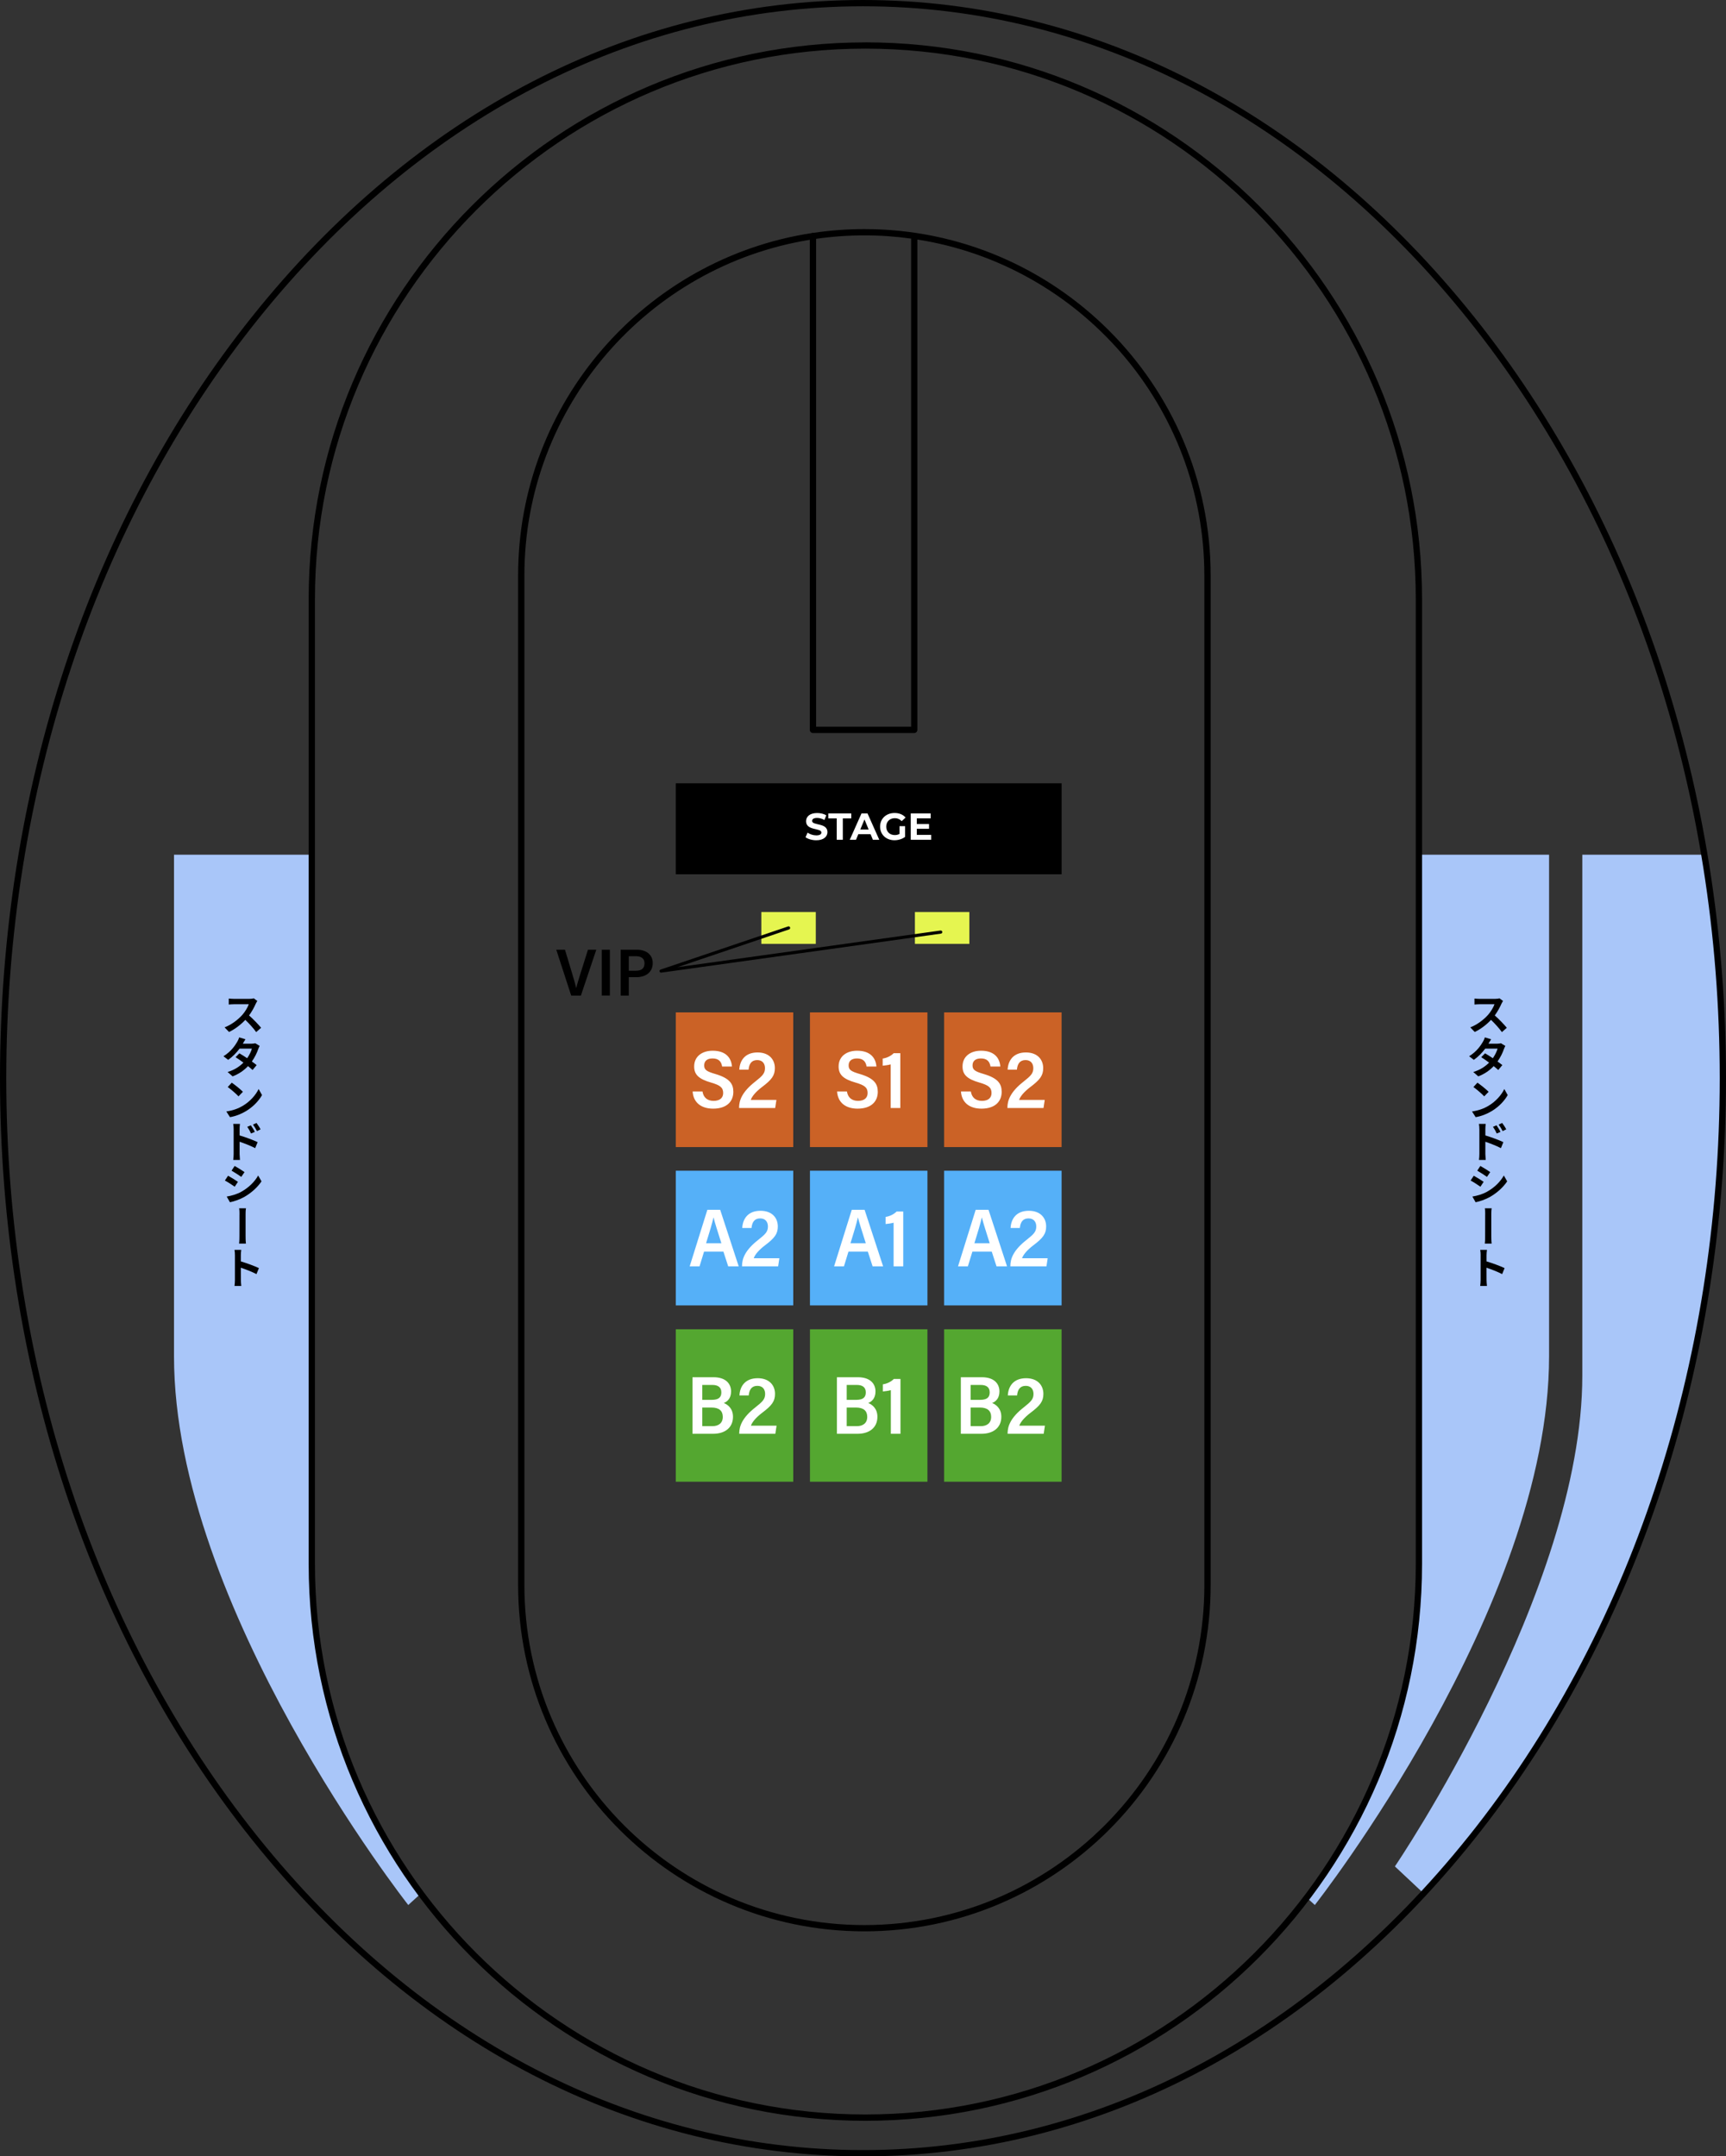 <svg id="lyr2" xmlns="http://www.w3.org/2000/svg" viewBox="0 0 549.9 686.82"><rect x="0" y="0" width="549.9" height="686.82" fill="#333333" stroke="none"/><defs><style>.cls-1{fill:#55b0f8}.cls-3{fill:#cb6226}.cls-4{fill:#54a730}.cls-5{fill:#fff}.cls-6{fill:#e5f550}.cls-7{fill:#a9c6f9}</style></defs><g id="lyr1-2"><path class="cls-7" d="M493.53 272.24h-41.47v225.89c0 39.95-13.29 76.79-35.68 106.35l2.52 2.29s74.63-94.83 74.63-174.73zm49.43 0h-38.84v165.95c0 68.49-59.71 156.29-59.71 156.29l9.13 8.56c58.38-62.79 95.36-155.8 95.36-259.63 0-24.41-2.05-48.21-5.94-71.17M99.34 498.13V272.24h-43.9v159.8c0 79.9 74.63 174.73 74.63 174.73l3.96-3.6c-21.79-29.34-34.69-65.69-34.69-105.04"/><path d="M275.7 13.5c-97.79 0-177.36 79.56-177.36 177.36v307.28c0 97.79 79.56 177.36 177.36 177.36s177.36-79.56 177.36-177.36V190.85c0-97.79-79.56-177.36-177.36-177.36Zm175.36 484.63c0 96.69-78.67 175.36-175.36 175.36s-175.36-78.67-175.36-175.36V190.85c0-96.69 78.66-175.36 175.36-175.36s175.36 78.67 175.36 175.36zM275.39 72.97c-5.51 0-10.92.41-16.22 1.19-.06 0-.11-.03-.17-.03-.17 0-.32.05-.45.12-52.86 8.13-93.48 53.93-93.48 109.03v321.56c0 60.83 49.49 110.32 110.32 110.32s110.32-49.49 110.32-110.32V183.29c0-60.83-49.49-110.32-110.32-110.32M260 76.07c5.03-.72 10.16-1.1 15.39-1.1s10.02.36 14.89 1.03v155.47h-30.27V76.07Zm123.71 428.77c0 59.73-48.59 108.32-108.32 108.32s-108.32-48.59-108.32-108.32V183.29c0-53.81 39.44-98.57 90.93-106.91v156.1c0 .55.45 1 1 1h32.27c.55 0 1-.45 1-1V76.29c51.73 8.13 91.43 53.02 91.43 107v321.56Zm85.73-404.17C417.51 35.75 348.44 0 274.95 0S132.39 35.75 80.46 100.67C28.57 165.52 0 251.72 0 343.41s28.57 177.9 80.46 242.75c51.94 64.92 121.01 100.67 194.49 100.67s142.56-35.75 194.49-100.67c51.88-64.85 80.46-151.06 80.46-242.75s-28.57-177.9-80.46-242.75Zm-1.56 484.24c-51.55 64.43-120.07 99.92-192.93 99.92s-141.38-35.48-192.93-99.92C30.42 520.41 2 434.65 2 343.41s28.42-177 80.02-241.49C133.57 37.48 202.09 2 274.95 2s141.38 35.48 192.93 99.92c51.6 64.5 80.02 150.26 80.02 241.5s-28.42 177-80.02 241.5Z"/><path d="M215.3 249.49h122.93v28.98H215.3z"/><path class="cls-3" d="M215.3 322.46h37.43v42.9H215.3z"/><path class="cls-6" d="M242.56 290.49h17.35v10.14h-17.35zM291.49 290.49h17.35v10.14h-17.35z"/><path class="cls-3" d="M258.05 322.46h37.43v42.9h-37.43zM300.79 322.46h37.43v42.9h-37.43z"/><path class="cls-1" d="M215.3 372.89h37.43v42.9H215.3zM258.05 372.89h37.43v42.9h-37.43zM300.79 372.89h37.43v42.9h-37.43z"/><path class="cls-4" d="M215.3 423.39h37.43v48.56H215.3zM258.05 423.39h37.43v48.56h-37.43zM300.79 423.39h37.43v48.56h-37.43z"/><path class="cls-5" d="m256.64 266.66.66-1.46c.71.52 1.76.88 2.77.88 1.15 0 1.62-.38 1.62-.9 0-1.57-4.88-.49-4.88-3.61 0-1.43 1.15-2.61 3.54-2.61 1.06 0 2.13.25 2.91.74l-.6 1.48c-.78-.44-1.58-.66-2.33-.66-1.15 0-1.59.43-1.59.96 0 1.55 4.88.48 4.88 3.56 0 1.4-1.16 2.6-3.56 2.6-1.33 0-2.67-.4-3.42-.97ZM266.58 260.67h-2.69v-1.58h7.32v1.58h-2.69v6.81h-1.94zM277.36 265.69h-3.9l-.74 1.8h-1.99l3.74-8.4h1.92l3.75 8.4h-2.04zm-.61-1.48-1.33-3.21-1.33 3.21zM286.58 263.15h1.78v3.41c-.92.7-2.19 1.07-3.39 1.07-2.64 0-4.58-1.81-4.58-4.34s1.94-4.34 4.62-4.34c1.48 0 2.7.5 3.51 1.45l-1.25 1.15c-.61-.65-1.32-.95-2.17-.95-1.63 0-2.75 1.09-2.75 2.69s1.12 2.69 2.72 2.69c.53 0 1.02-.1 1.51-.36v-2.46ZM296.66 265.93v1.56h-6.5v-8.4h6.34v1.56h-4.41v1.82h3.9v1.51h-3.9v1.94h4.57ZM269.84 347.68c.29 1.88 1.53 2.96 3.53 2.96s3.05-.96 3.05-2.49c0-1.76-.97-2.49-3.77-3.31-4.04-1.15-5.47-2.57-5.47-5.16 0-3.18 2.5-5.01 5.9-5.01 4.17 0 5.94 2.26 6.14 5.03h-3.13c-.24-1.5-1.03-2.57-3.05-2.57-1.78 0-2.67.85-2.67 2.23 0 1.46.91 1.94 3.58 2.73 4.54 1.34 5.71 3.13 5.71 5.68 0 2.96-1.99 5.35-6.44 5.35-3.86 0-6.3-1.99-6.53-5.46h3.15ZM283.77 352.92v-13.9c-.57.18-2 .39-2.55.42v-2.27c1.32-.18 2.68-.86 3.51-1.72h2.11v17.47zM309.32 347.68c.29 1.88 1.53 2.96 3.53 2.96s3.05-.96 3.05-2.49c0-1.76-.97-2.49-3.77-3.31-4.04-1.15-5.47-2.57-5.47-5.16 0-3.18 2.5-5.01 5.9-5.01 4.17 0 5.94 2.26 6.14 5.03h-3.13c-.24-1.5-1.03-2.57-3.05-2.57-1.78 0-2.67.85-2.67 2.23 0 1.46.92 1.94 3.58 2.73 4.54 1.34 5.7 3.13 5.7 5.68 0 2.96-1.99 5.35-6.44 5.35-3.86 0-6.3-1.99-6.53-5.46h3.15ZM320.96 352.92v-.13c0-2.19.84-4.93 5.16-8.3 2.25-1.79 3.09-2.57 3.09-4.26 0-1.46-.79-2.58-2.47-2.58-1.8 0-2.58 1.18-2.76 3.06h-2.95c.14-2.88 1.79-5.49 5.82-5.49 3.66 0 5.51 2.25 5.51 4.99 0 2.36-1 3.7-4.13 6.05-1.84 1.41-3.1 2.82-3.55 4.08h8.17l-.39 2.58h-11.49Z"/><path d="m181.98 317.1-4.75-14.6H180l2.06 6.83c.6 1.97 1.2 3.97 1.49 5.34h.04c.3-1.26.96-3.38 1.56-5.28l2.17-6.88h2.65l-4.9 14.6h-3.08ZM194.3 302.5v14.6h-2.58v-14.6zM197.74 302.5h5.21c2.74 0 5.01 1.41 5.01 4.26s-2.16 4.49-5.25 4.49h-2.38v5.86h-2.58v-14.6Zm2.58 6.69h2.24c1.69 0 2.78-.61 2.78-2.38 0-1.57-1.11-2.24-2.71-2.24h-2.3v4.62Z"/><path class="cls-5" d="m270.32 398.66-1.44 4.69h-3.14c.59-1.75 4.97-16.03 5.63-18.01h4.09l5.9 18.01h-3.35l-1.52-4.69zm5.52-2.66c-1.26-3.99-2.1-6.6-2.49-8.2h-.03c-.46 2.04-1.32 4.84-2.36 8.2zM284.7 403.35v-13.9c-.57.18-2 .39-2.55.42v-2.27c1.32-.18 2.68-.86 3.51-1.72h2.11v17.47zM309.8 398.66l-1.44 4.69h-3.14c.59-1.75 4.97-16.03 5.63-18.01h4.09l5.9 18.01h-3.35l-1.52-4.69zm5.52-2.66c-1.26-3.99-2.1-6.6-2.49-8.2h-.03c-.46 2.04-1.32 4.84-2.36 8.2zM321.9 403.35v-.13c0-2.19.84-4.93 5.16-8.3 2.25-1.79 3.09-2.57 3.09-4.26 0-1.46-.79-2.58-2.47-2.58-1.8 0-2.58 1.18-2.76 3.06h-2.95c.14-2.88 1.79-5.49 5.82-5.49 3.66 0 5.51 2.25 5.51 4.99 0 2.36-1 3.7-4.13 6.05-1.84 1.41-3.1 2.82-3.55 4.08h8.17l-.39 2.58h-11.49ZM266.63 438.67h6.75c3.71 0 5.55 1.94 5.55 4.53 0 2.31-1.32 3.29-2.32 3.68 1.3.51 2.93 1.77 2.93 4.39 0 3.46-2.57 5.41-6.31 5.41h-6.59v-18.01Zm6.17 7.2c2.12 0 3.04-.75 3.04-2.37s-1.04-2.38-2.86-2.38h-3.22v4.75zm-3.04 8.38h3.23c1.87 0 3.31-.9 3.31-2.96 0-1.89-1.15-2.97-3.57-2.97h-2.97zM283.82 456.68v-13.9c-.57.18-2 .39-2.55.42v-2.27c1.32-.18 2.68-.86 3.51-1.72h2.11v17.47zM306.12 438.67h6.75c3.71 0 5.55 1.94 5.55 4.53 0 2.31-1.32 3.29-2.33 3.68 1.3.51 2.93 1.77 2.93 4.39 0 3.46-2.58 5.41-6.31 5.41h-6.59zm6.16 7.2c2.12 0 3.04-.75 3.04-2.37s-1.04-2.38-2.86-2.38h-3.22v4.75zm-3.04 8.38h3.23c1.87 0 3.31-.9 3.31-2.96 0-1.89-1.15-2.97-3.57-2.97h-2.97zM321.02 456.68v-.13c0-2.19.84-4.93 5.16-8.3 2.25-1.79 3.09-2.57 3.09-4.26 0-1.46-.79-2.58-2.47-2.58-1.8 0-2.58 1.18-2.76 3.06h-2.95c.14-2.88 1.79-5.49 5.82-5.49 3.66 0 5.51 2.25 5.51 4.99 0 2.36-1 3.7-4.13 6.05-1.84 1.41-3.1 2.82-3.55 4.08h8.17l-.39 2.58h-11.49ZM223.82 347.68c.29 1.88 1.53 2.96 3.53 2.96s3.05-.96 3.05-2.49c0-1.76-.97-2.49-3.77-3.31-4.04-1.15-5.47-2.57-5.47-5.16 0-3.18 2.5-5.01 5.9-5.01 4.17 0 5.94 2.26 6.14 5.03h-3.13c-.24-1.5-1.03-2.57-3.05-2.57-1.78 0-2.67.85-2.67 2.23 0 1.46.91 1.94 3.58 2.73 4.54 1.34 5.71 3.13 5.71 5.68 0 2.96-1.99 5.35-6.44 5.35-3.86 0-6.3-1.99-6.53-5.46h3.15ZM235.47 352.92v-.13c0-2.19.84-4.93 5.16-8.3 2.25-1.79 3.09-2.57 3.09-4.26 0-1.46-.79-2.58-2.47-2.58-1.8 0-2.58 1.18-2.76 3.06h-2.95c.14-2.88 1.79-5.49 5.82-5.49 3.66 0 5.51 2.25 5.51 4.99 0 2.36-1 3.7-4.13 6.05-1.84 1.41-3.1 2.82-3.55 4.08h8.17l-.39 2.58h-11.49ZM224.31 398.66l-1.44 4.69h-3.14c.59-1.75 4.97-16.03 5.63-18.01h4.09l5.9 18.01H232l-1.52-4.69zm5.52-2.66c-1.26-3.99-2.1-6.6-2.49-8.2h-.03c-.46 2.04-1.32 4.84-2.36 8.2zM236.41 403.35v-.13c0-2.19.84-4.93 5.16-8.3 2.25-1.79 3.09-2.57 3.09-4.26 0-1.46-.79-2.58-2.47-2.58-1.8 0-2.58 1.18-2.76 3.06h-2.95c.14-2.88 1.79-5.49 5.82-5.49 3.66 0 5.51 2.25 5.51 4.99 0 2.36-1 3.7-4.13 6.05-1.84 1.41-3.1 2.82-3.55 4.08h8.17l-.39 2.58h-11.49ZM220.62 438.67h6.75c3.71 0 5.55 1.94 5.55 4.53 0 2.31-1.32 3.29-2.32 3.68 1.3.51 2.93 1.77 2.93 4.39 0 3.46-2.57 5.41-6.31 5.41h-6.59v-18.01Zm6.16 7.2c2.12 0 3.04-.75 3.04-2.37s-1.04-2.38-2.86-2.38h-3.22v4.75zm-3.04 8.38h3.23c1.87 0 3.31-.9 3.31-2.96 0-1.89-1.15-2.97-3.57-2.97h-2.97zM235.52 456.68v-.13c0-2.19.84-4.93 5.16-8.3 2.25-1.79 3.09-2.57 3.09-4.26 0-1.46-.79-2.58-2.47-2.58-1.8 0-2.58 1.18-2.76 3.06h-2.95c.14-2.88 1.79-5.49 5.82-5.49 3.66 0 5.51 2.25 5.51 4.99 0 2.36-1 3.7-4.13 6.05-1.84 1.41-3.1 2.82-3.55 4.08h8.17l-.39 2.58h-11.49Z"/><path style="fill:none;stroke:#000;stroke-linecap:round;stroke-linejoin:round" d="m251.24 295.56-40.62 13.74 89.09-12.42"/><path d="M81.5 319.66c-.47 1.08-1.23 2.52-2.15 3.77 1.36 1.18 3.02 2.95 3.84 3.93l-1.57 1.38c-.89-1.25-2.17-2.65-3.46-3.9-1.46 1.55-3.29 2.96-5.19 3.86l-1.42-1.47c2.23-.84 4.34-2.51 5.64-3.96.91-1.03 1.74-2.44 2.07-3.4h-4.75c-.58 0-1.32.06-1.63.09v-1.91c.37.04 1.22.1 1.63.1h4.92c.61 0 1.15-.07 1.43-.17l1.12.84c-.11.14-.35.57-.48.86ZM77.35 332.43h2.79c.43 0 .89-.06 1.19-.14l1.4.85c-.14.27-.33.65-.45.99-.37 1.11-1.06 2.59-2.04 3.97.6.43 1.13.82 1.53 1.15l-1.3 1.56c-.38-.35-.89-.78-1.46-1.23-1.2 1.28-2.78 2.45-4.9 3.26l-1.6-1.39c2.38-.72 3.91-1.86 5.05-2.99-.89-.65-1.8-1.28-2.51-1.73l1.22-1.23c.72.41 1.6.98 2.48 1.56.69-1.01 1.29-2.2 1.5-3.05h-3.93c-.96 1.28-2.24 2.61-3.63 3.57l-1.49-1.15c2.41-1.5 3.67-3.39 4.37-4.58.21-.34.51-.98.64-1.43l2 .61c-.34.48-.68 1.11-.85 1.4ZM77.38 352.2c2.35-1.39 4.14-3.49 5.02-5.33l1.08 1.93c-1.05 1.87-2.88 3.77-5.09 5.1-1.4.84-3.16 1.6-5.12 1.93l-1.16-1.81c2.17-.31 3.94-1.01 5.27-1.81Zm.01-4.45-1.4 1.45c-.71-.76-2.44-2.27-3.44-2.96l1.29-1.39c.96.65 2.75 2.07 3.56 2.91ZM74.44 359.64c0-.5-.04-1.18-.14-1.66h2.15c-.06.48-.11 1.09-.11 1.66v2.01c1.83.54 4.48 1.52 5.74 2.14l-.78 1.91c-1.42-.74-3.49-1.54-4.96-2.04v3.9c0 .38.06 1.33.11 1.9h-2.14c.08-.54.13-1.38.13-1.9zm6.73.88-1.19.52c-.4-.88-.71-1.42-1.2-2.13l1.15-.48c.38.58.95 1.45 1.25 2.08Zm1.85-.81-1.15.57c-.44-.87-.77-1.38-1.28-2.07l1.13-.53c.41.55.99 1.4 1.29 2.03ZM75.8 376.44l-1.02 1.54c-.78-.55-2.2-1.47-3.13-1.97l1.01-1.52c.92.5 2.44 1.43 3.15 1.94Zm1.11 3.13c2.34-1.3 4.25-3.19 5.34-5.16l1.06 1.87c-1.28 1.91-3.22 3.66-5.47 4.96-1.4.78-3.39 1.49-4.59 1.69l-1.02-1.81c1.53-.25 3.18-.72 4.68-1.54Zm1-6.25-1.04 1.53c-.77-.54-2.21-1.47-3.1-1.98l.99-1.5c.92.5 2.42 1.46 3.15 1.96ZM76.3 386.79c0-.48 0-1.32-.11-1.94h2.18c-.13.62-.13 1.45-.13 1.94v6.83c0 .41 0 1.6.11 2.48h-2.18c.11-.88.11-1.93.11-2.48 0-.95.01-5.63.01-6.83ZM74.85 399.77c0-.5-.04-1.19-.13-1.67h2.14c-.06.48-.13 1.09-.13 1.67v2c1.86.55 4.51 1.53 5.76 2.14l-.78 1.91c-1.42-.74-3.47-1.53-4.98-2.04.01 1.7.01 3.37.01 3.88 0 .4.06 1.36.13 1.93h-2.15c.07-.54.13-1.38.13-1.93v-7.9ZM478.38 319.66c-.47 1.08-1.23 2.52-2.15 3.77 1.36 1.18 3.02 2.95 3.84 3.93l-1.57 1.38c-.89-1.25-2.17-2.65-3.46-3.9-1.46 1.55-3.29 2.96-5.19 3.86l-1.42-1.47c2.23-.84 4.34-2.51 5.64-3.96.91-1.03 1.74-2.44 2.07-3.4h-4.75c-.58 0-1.32.06-1.63.09v-1.91c.37.04 1.22.1 1.63.1h4.92c.61 0 1.15-.07 1.43-.17l1.12.84c-.11.14-.35.57-.48.86ZM474.22 332.43h2.79c.42 0 .89-.06 1.19-.14l1.4.85c-.14.27-.33.65-.45.99-.37 1.11-1.06 2.59-2.04 3.97.6.43 1.13.82 1.53 1.15l-1.3 1.56c-.38-.35-.89-.78-1.46-1.23-1.2 1.28-2.78 2.45-4.9 3.26l-1.6-1.39c2.38-.72 3.91-1.86 5.05-2.99-.89-.65-1.8-1.28-2.51-1.73l1.22-1.23c.72.41 1.6.98 2.48 1.56.69-1.01 1.29-2.2 1.5-3.05h-3.93c-.96 1.28-2.24 2.61-3.63 3.57l-1.49-1.15c2.41-1.5 3.67-3.39 4.37-4.58.21-.34.51-.98.64-1.43l2 .61c-.34.48-.68 1.11-.85 1.4ZM474.25 352.2c2.35-1.39 4.14-3.49 5.02-5.33l1.08 1.93c-1.05 1.87-2.88 3.77-5.09 5.1-1.4.84-3.16 1.6-5.12 1.93l-1.16-1.81c2.17-.31 3.94-1.01 5.27-1.81Zm.02-4.45-1.4 1.45c-.71-.76-2.44-2.27-3.45-2.96l1.29-1.39c.96.65 2.75 2.07 3.56 2.91ZM471.32 359.64c0-.5-.04-1.18-.14-1.66h2.16c-.06.48-.11 1.09-.11 1.66v2.01c1.83.54 4.48 1.52 5.74 2.14l-.78 1.91c-1.42-.74-3.49-1.54-4.96-2.04v3.9c0 .38.06 1.33.11 1.9h-2.14c.08-.54.13-1.38.13-1.9v-7.92Zm6.73.88-1.19.52c-.4-.88-.71-1.42-1.21-2.13l1.15-.48c.38.58.95 1.45 1.25 2.08Zm1.84-.81-1.15.57c-.44-.87-.77-1.38-1.28-2.07l1.13-.53c.41.55.99 1.4 1.29 2.03ZM472.68 376.44l-1.02 1.54c-.78-.55-2.2-1.47-3.13-1.97l1.01-1.52c.92.5 2.44 1.43 3.15 1.94Zm1.1 3.13c2.34-1.3 4.25-3.19 5.34-5.16l1.06 1.87c-1.28 1.91-3.22 3.66-5.47 4.96-1.4.78-3.39 1.49-4.59 1.69l-1.02-1.81c1.53-.25 3.17-.72 4.68-1.54Zm1.01-6.25-1.04 1.53c-.77-.54-2.21-1.47-3.1-1.98l.99-1.5c.92.5 2.42 1.46 3.15 1.96ZM473.18 386.79c0-.48 0-1.32-.11-1.94h2.18c-.13.62-.13 1.45-.13 1.94v6.83c0 .41 0 1.6.11 2.48h-2.18c.11-.88.11-1.93.11-2.48 0-.95.01-5.63.01-6.83ZM471.73 399.77c0-.5-.04-1.19-.13-1.67h2.14c-.06.48-.13 1.09-.13 1.67v2c1.86.55 4.51 1.53 5.75 2.14l-.78 1.91c-1.42-.74-3.47-1.53-4.98-2.04.01 1.7.01 3.37.01 3.88 0 .4.06 1.36.13 1.93h-2.15c.07-.54.13-1.38.13-1.93v-7.9Z"/></g></svg>